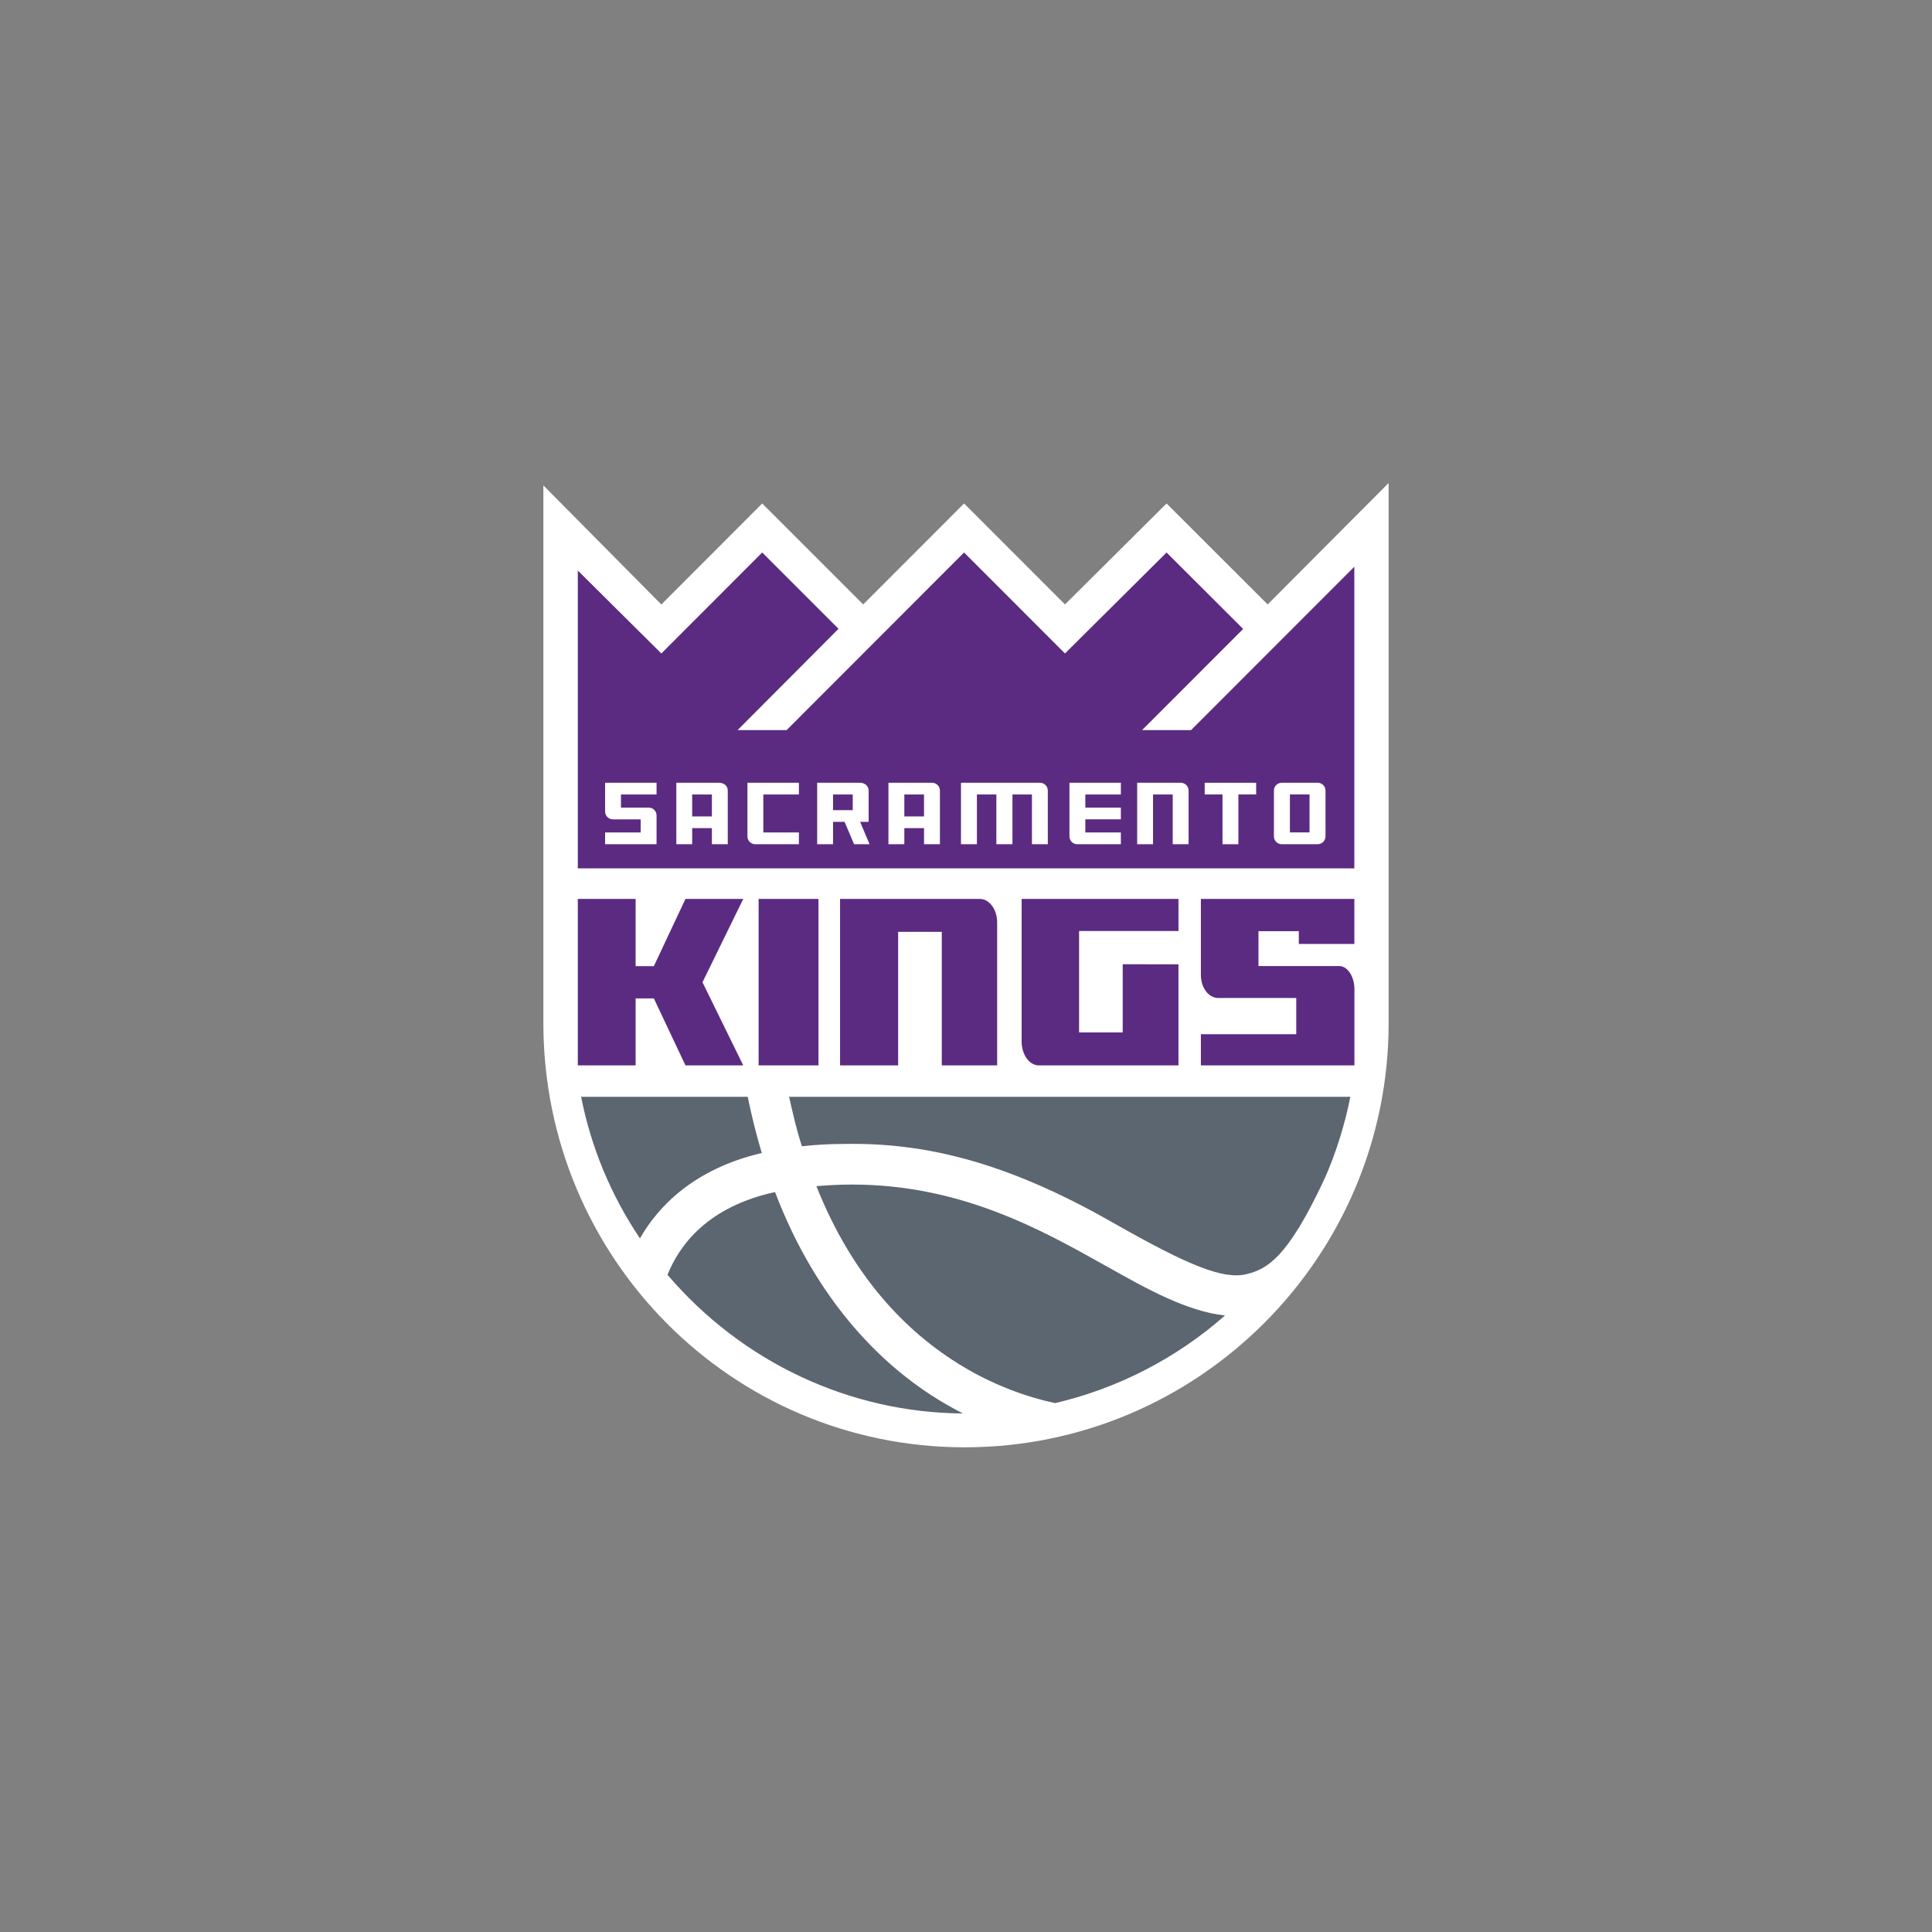 <svg width="64" height="64" viewBox="0 0 64 64" fill="none" xmlns="http://www.w3.org/2000/svg">
<rect x="0" y="0" width="64" height="64" fill="#808080" stroke="none"/>
<path d="M46 16L41.993 20.023L38.644 16.678L35.279 20.023L31.936 16.678L28.594 20.023L25.249 16.678L21.908 20.025L18 16.08V33.893C18 41.64 24.215 47.944 31.958 47.944C39.702 47.944 46 41.64 46 33.893V16Z" fill="white"/>
<path d="M19.25 36.333C19.581 38.011 20.235 39.587 21.199 41.023C21.782 40.001 22.947 38.733 25.235 38.194C25.059 37.606 24.902 36.982 24.769 36.333H19.25V36.333Z" fill="#5C6670"/>
<path d="M22.112 42.23C24.585 45.127 28.145 46.798 31.899 46.823C31.545 46.642 31.198 46.443 30.865 46.229C29.274 45.2 27.087 43.199 25.674 39.488C23.451 39.973 22.51 41.233 22.112 42.23Z" fill="#5C6670"/>
<path d="M27.044 39.293C28.046 41.814 29.561 43.75 31.549 45.05C32.863 45.911 34.123 46.302 34.953 46.48C37.032 45.994 38.973 44.993 40.58 43.577C39.312 43.438 38.012 42.709 36.64 41.939C34.498 40.737 31.83 39.24 28.228 39.24C27.839 39.24 27.442 39.259 27.044 39.293Z" fill="#5C6670"/>
<path d="M32.46 29.778H27.828V35.292H29.752V30.869H31.198V35.293H33.032V30.55C33.032 30.13 32.775 29.778 32.46 29.778Z" fill="#5B2B82"/>
<path d="M33.843 29.778V34.509C33.843 34.93 34.097 35.293 34.411 35.293H37.444H39.038V31.944L37.191 31.942V34.2H35.746V30.842H39.039V29.778H33.843Z" fill="#5B2B82"/>
<path d="M22.707 29.778L21.66 32.005H21.056V29.778H19.141V35.292H21.056V33.074H21.66L22.707 35.292H24.621L23.271 32.539L24.621 29.778H22.707Z" fill="#5B2B82"/>
<path d="M27.113 29.778H25.13V35.292H27.113V29.778Z" fill="#5B2B82"/>
<path d="M44.865 31.269V29.778H39.781V32.297C39.781 32.717 40.036 33.059 40.349 33.059H42.94V34.26H39.781V35.293H44.867V32.761C44.867 32.369 44.651 32.001 44.36 32.001H41.689V30.847H43.025V31.269H44.865V31.269Z" fill="#5B2B82"/>
<path d="M39.456 24.185H37.833L41.181 20.835L38.644 18.302L35.279 21.647L31.936 18.302L26.058 24.185H24.434L27.777 20.83L25.249 18.302L21.908 21.647L19.141 18.9V24.389V28.766H44.864V24.521V18.773L39.456 24.185Z" fill="#5B2B82"/>
<path d="M24.76 27.706C24.76 27.849 24.877 27.966 25.019 27.966H26.465V27.577H25.286V26.318H26.465V25.93H24.76V27.706Z" fill="white"/>
<path d="M22.404 25.93V27.966H22.929V27.433H23.582V27.966H24.108V26.19C24.108 26.037 23.985 25.93 23.819 25.93H22.404ZM23.582 27.046H22.929V26.318H23.582V27.046Z" fill="white"/>
<path d="M43.651 25.93H42.458C42.316 25.93 42.2 26.046 42.2 26.188V27.706C42.2 27.848 42.316 27.966 42.458 27.966H43.651C43.793 27.966 43.909 27.847 43.909 27.705V26.188C43.909 26.046 43.793 25.93 43.651 25.93ZM43.38 27.574H42.73V26.317H43.38V27.574Z" fill="white"/>
<path d="M20.045 26.883C20.045 27.025 20.162 27.142 20.304 27.142H21.223V27.577H20.045V27.966H21.749V27.012C21.749 26.88 21.651 26.769 21.518 26.755L21.504 26.754H20.57V26.318H21.749V25.93H20.045V26.883Z" fill="white"/>
<path d="M30.876 25.93H29.431V27.966H29.957V27.433H30.61V27.966H31.136V26.19C31.136 26.047 31.019 25.93 30.876 25.93ZM30.609 27.046H29.957V26.318H30.609V27.046Z" fill="white"/>
<path d="M39.907 26.317H40.497V27.966H41.023V26.317H41.612V25.93H39.907V26.317Z" fill="white"/>
<path d="M34.451 25.93H31.834V27.966H32.361V26.318H33.006V27.966H33.539V26.318H34.184V27.966H34.71V26.189C34.71 26.047 34.593 25.93 34.451 25.93Z" fill="white"/>
<path d="M39.115 25.93H37.67V27.966H38.196V26.318H38.848V27.966H39.374V26.189C39.374 26.047 39.258 25.93 39.115 25.93Z" fill="white"/>
<path d="M35.427 27.706C35.427 27.849 35.542 27.966 35.685 27.966H37.13V27.577H35.953V27.141H37.13V26.754H35.953V26.318H37.13V25.93H35.427V27.706Z" fill="white"/>
<path d="M28.493 27.225H28.775V26.189C28.775 26.037 28.65 25.93 28.486 25.93H27.07V27.966H27.596V27.225H27.978L28.293 27.966H28.805L28.493 27.225ZM28.248 26.838H27.596V26.318H28.248V26.838Z" fill="white"/>
<path d="M27.947 37.895C30.688 37.839 33.398 38.525 36.856 40.496C39.413 41.952 40.536 42.394 41.302 42.206C42.008 42.032 42.663 41.614 43.819 39.172C44.26 38.239 44.577 37.134 44.731 36.334H26.139C26.268 36.897 26.395 37.457 26.565 37.972C27.015 37.922 27.481 37.895 27.947 37.895Z" fill="#5C6670"/>
</svg>
